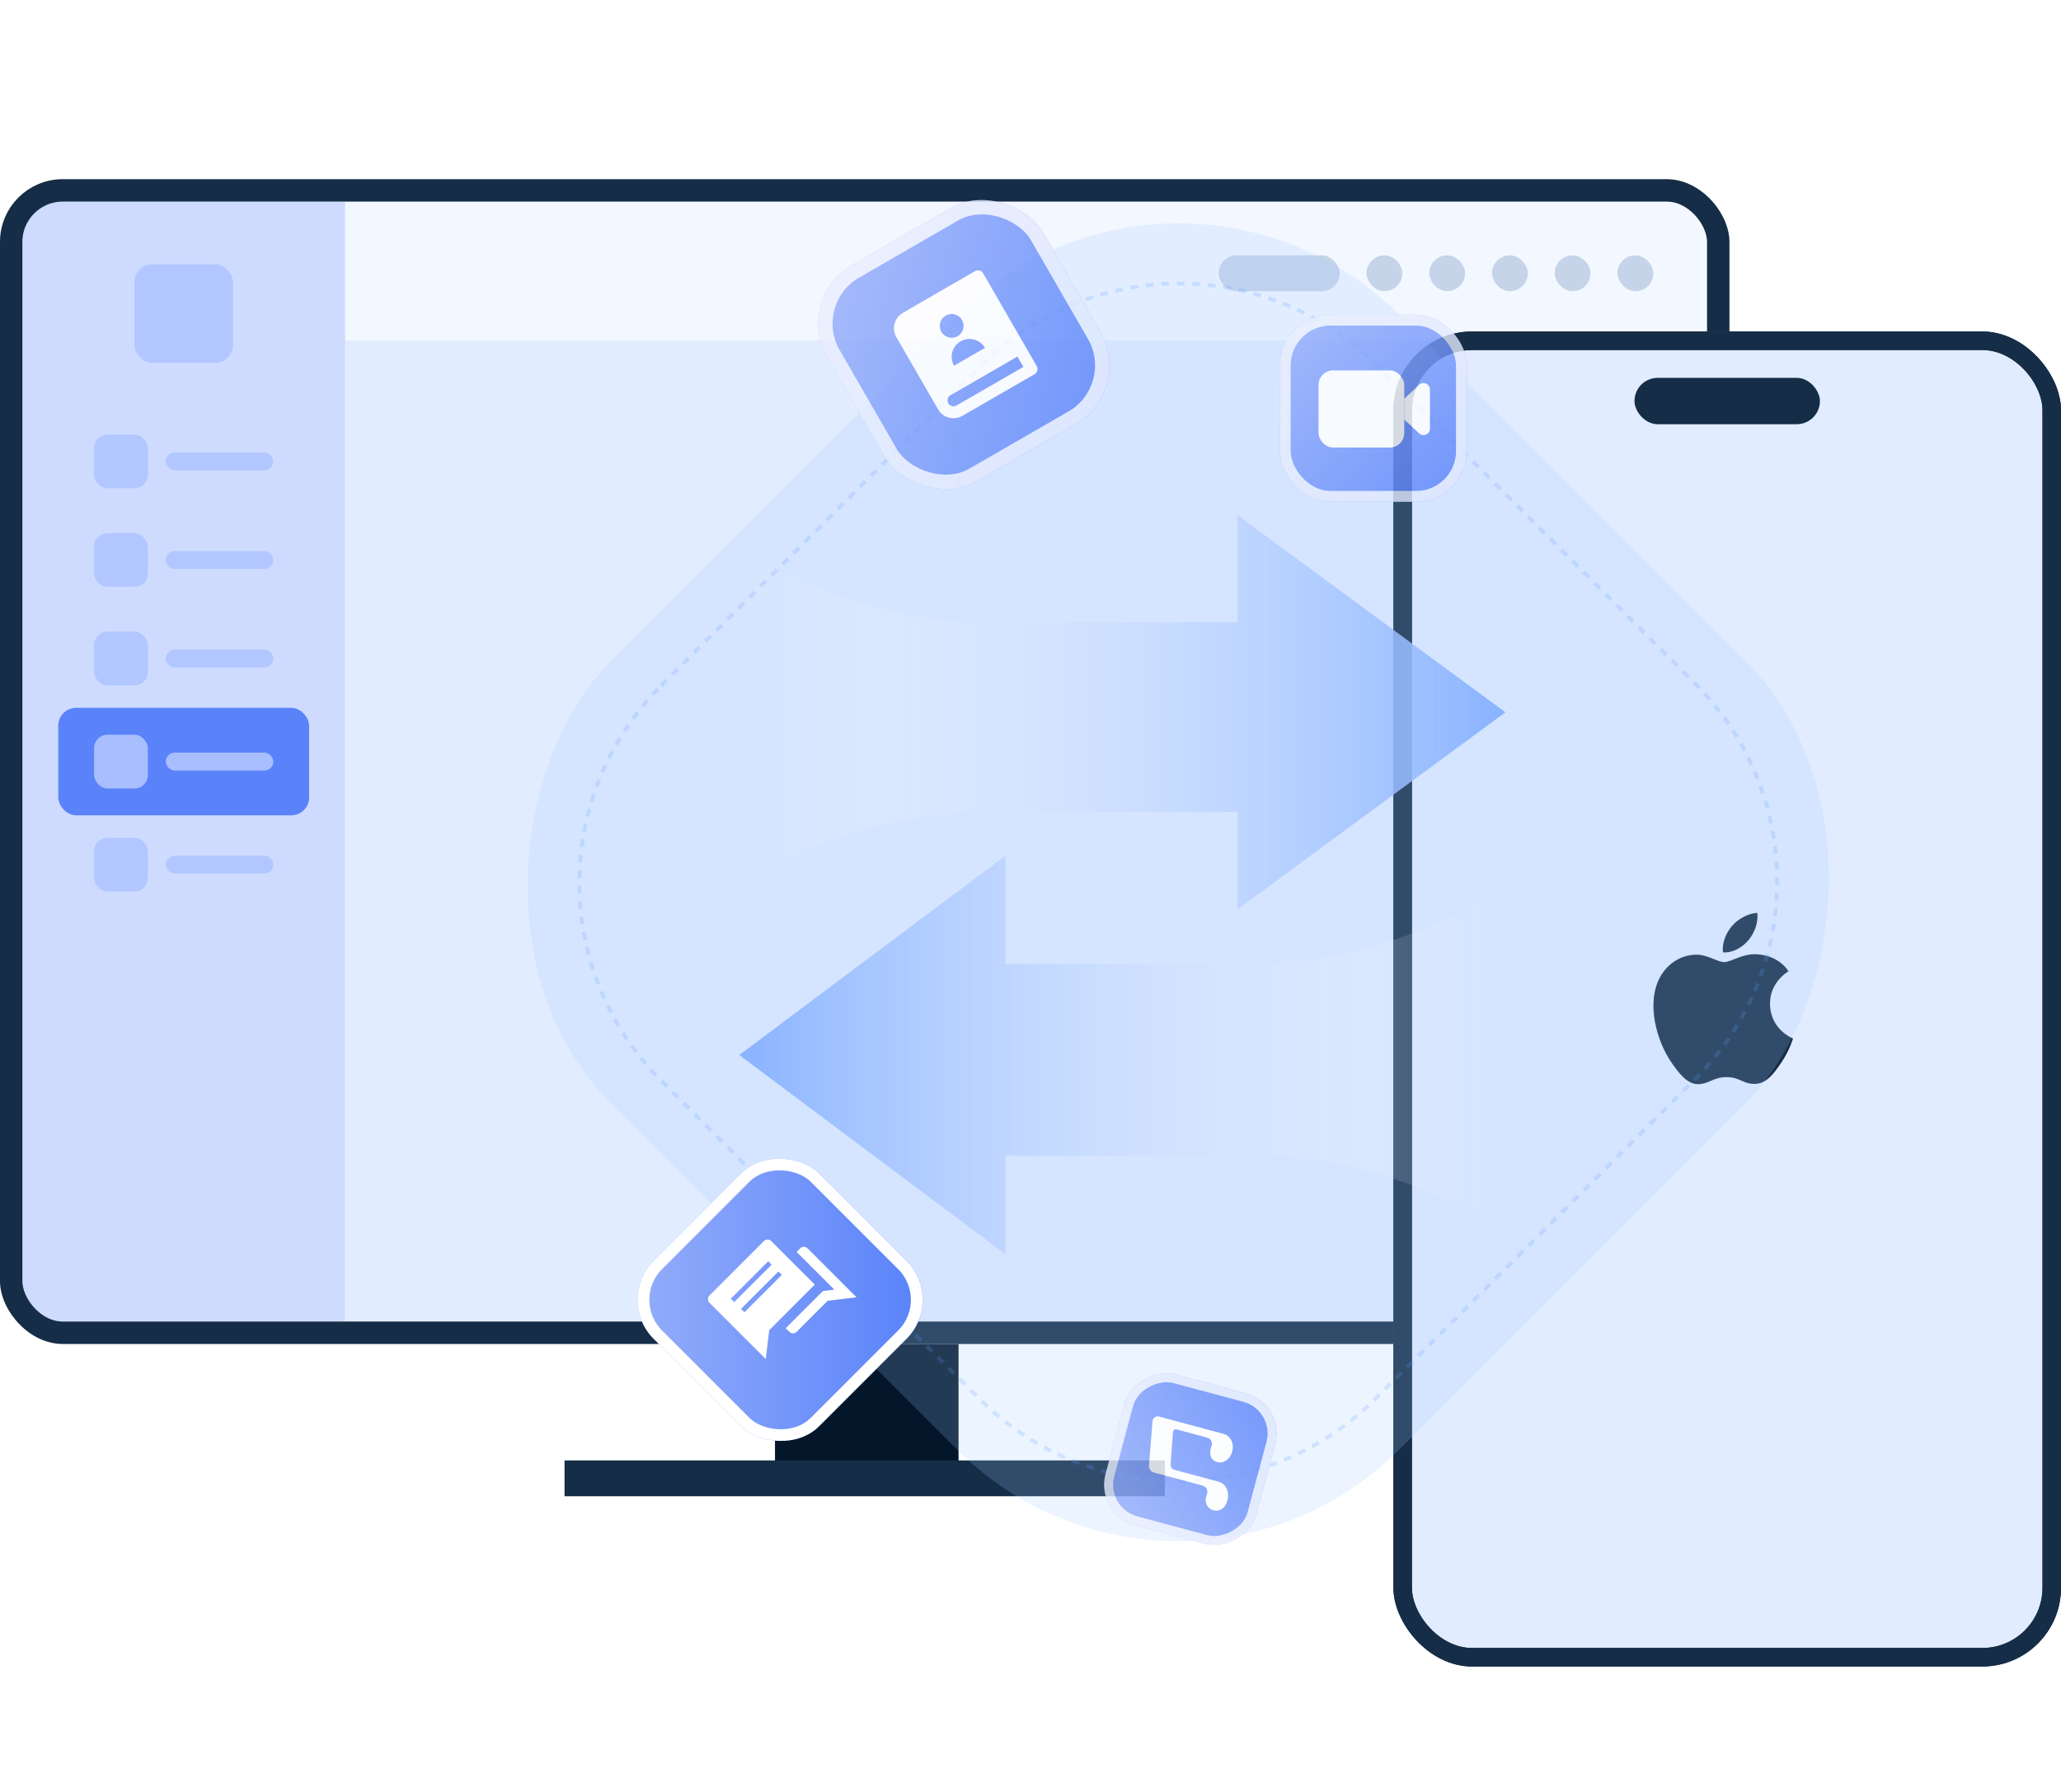 <svg fill="none" height="400" viewBox="0 0 460 400" width="460" xmlns="http://www.w3.org/2000/svg" xmlns:xlink="http://www.w3.org/1999/xlink"><clipPath id="a"><path d="m0 0h460v400h-460z"/></clipPath><clipPath id="b"><rect height="260" rx="14" width="386" x="-0" y="40"/></clipPath><clipPath id="c"><rect height="298" rx="17.563" width="149" x="311" y="74"/></clipPath><clipPath id="d"><path d="m364.805 202.306h41.389v41.389h-41.389z"/></clipPath><filter id="e" color-interpolation-filters="sRGB" height="77.246" width="77.246" x="-10.774" y="-8.619"><feFlood flood-opacity="0" result="BackgroundImageFix"/><feColorMatrix in="SourceAlpha" type="matrix" values="0 0 0 0 0 0 0 0 0 0 0 0 0 0 0 0 0 0 127 0"/><feOffset dx="0" dy="2.155"/><feGaussianBlur stdDeviation="2.693"/><feColorMatrix type="matrix" values="0 0 0 0 0 0 0 0 0 0 0 0 0 0 0 0 0 0 0.1 0"/><feBlend in2="BackgroundImageFix" mode="normal" result="effect1_dropShadow"/><feBlend in="SourceGraphic" in2="effect1_dropShadow" mode="normal" result="shape"/></filter><linearGradient id="f" x1="1" x2="0" y1="1" y2="0"><stop offset="0" stop-color="#547ffa"/><stop offset="1" stop-color="#98b0fa"/></linearGradient><clipPath id="g"><rect height="55.698" rx="15.083" width="55.698" x="176" y="64.849"/></clipPath><filter id="h" color-interpolation-filters="sRGB" height="57.895" width="57.895" x="-8.075" y="-6.46"><feFlood flood-opacity="0" result="BackgroundImageFix"/><feColorMatrix in="SourceAlpha" type="matrix" values="0 0 0 0 0 0 0 0 0 0 0 0 0 0 0 0 0 0 127 0"/><feOffset dx="0" dy="1.615"/><feGaussianBlur stdDeviation="2.019"/><feColorMatrix type="matrix" values="0 0 0 0 0 0 0 0 0 0 0 0 0 0 0 0 0 0 0.1 0"/><feBlend in2="BackgroundImageFix" mode="normal" result="effect1_dropShadow"/><feBlend in="SourceGraphic" in2="effect1_dropShadow" mode="normal" result="shape"/></filter><clipPath id="i"><rect height="41.745" rx="11.305" width="41.745" x="285.645" y="68.646"/></clipPath><filter id="j" color-interpolation-filters="sRGB" height="69.78" width="69.78" x="-8.781" y="-7.025"><feFlood flood-opacity="0" result="BackgroundImageFix"/><feColorMatrix in="SourceAlpha" type="matrix" values="0 0 0 0 0 0 0 0 0 0 0 0 0 0 0 0 0 0 127 0"/><feOffset dx="0" dy="1.756"/><feGaussianBlur stdDeviation="2.195"/><feColorMatrix type="matrix" values="0 0 0 0 0 0 0 0 0 0 0 0 0 0 0 0 0 0 0.1 0"/><feBlend in2="BackgroundImageFix" mode="normal" result="effect1_dropShadow"/><feBlend in="SourceGraphic" in2="effect1_dropShadow" mode="normal" result="shape"/></filter><clipPath id="k"><rect height="52.217" rx="12.294" width="52.217" x="136" y="288.923"/></clipPath><filter id="l" color-interpolation-filters="sRGB" height="48.097" width="48.097" x="-6.643" y="-5.314"><feFlood flood-opacity="0" result="BackgroundImageFix"/><feColorMatrix in="SourceAlpha" type="matrix" values="0 0 0 0 0 0 0 0 0 0 0 0 0 0 0 0 0 0 127 0"/><feOffset dx="0" dy="1.329"/><feGaussianBlur stdDeviation="1.661"/><feColorMatrix type="matrix" values="0 0 0 0 0 0 0 0 0 0 0 0 0 0 0 0 0 0 0.1 0"/><feBlend in2="BackgroundImageFix" mode="normal" result="effect1_dropShadow"/><feBlend in="SourceGraphic" in2="effect1_dropShadow" mode="normal" result="shape"/></filter><clipPath id="m"><rect height="34.811" rx="9.3" width="34.811" x="243" y="337.625"/></clipPath><linearGradient id="n" x1="1" x2="0" y1=".5" y2=".5"><stop offset="0" stop-color="#89b3ff"/><stop offset="1" stop-color="#fff" stop-opacity="0"/></linearGradient><g clip-path="url(#a)"><path d="m0 0h460v400h-460z" fill="#fff"/><path d="m172.972 299h40.967v27.333h-40.967z" fill="#04172a"/><path d="m126 326h134v8h-134z" fill="#152d46"/><g clip-path="url(#b)"><rect fill="#e2ecff" height="260" rx="14" width="386" x="-0" y="40"/><path d="m77 45h304v31h-304z" fill="#fff" opacity=".6"/><path d="m5 295h72v-250h-72z" fill="#cedbff"/><rect fill="#4579ff" height="22" opacity=".2" rx="4" width="22" x="30" y="59"/><rect fill="#124a8c" height="8" opacity=".2" rx="4" width="27" x="272" y="57"/><rect fill="#124a8c" height="8" opacity=".2" rx="4" width="8" x="305" y="57"/><rect fill="#124a8c" height="8" opacity=".2" rx="4" width="8" x="319" y="57"/><rect fill="#124a8c" height="8" opacity=".2" rx="4" width="8" x="333" y="57"/><rect fill="#124a8c" height="8" opacity=".2" rx="4" width="8" x="347" y="57"/><rect fill="#124a8c" height="8" opacity=".2" rx="4" width="8" x="361" y="57"/><g fill="#4579ff"><rect height="12" opacity=".2" rx="3" width="12" x="21" y="97"/><rect height="4" opacity=".2" rx="2" width="24" x="37" y="101"/><rect height="12" opacity=".2" rx="3" width="12" x="21" y="119"/><rect height="4" opacity=".2" rx="2" width="24" x="37" y="123"/><rect height="12" opacity=".2" rx="3" width="12" x="21" y="141"/><rect height="4" opacity=".2" rx="2" width="24" x="37" y="145"/><rect height="12" opacity=".2" rx="3" width="12" x="21" y="187"/><rect height="4" opacity=".2" rx="2" width="24" x="37" y="191"/></g><rect fill="#5a83fa" height="24" rx="4" width="56" x="13" y="158"/><rect fill="#a8beff" height="12" rx="3" width="12" x="21" y="164"/><rect fill="#a8beff" height="4" rx="2" width="24" x="37" y="168"/><rect fill="none" height="255" rx="11.5" stroke="#152d46" stroke-width="5" width="381" x="2.5" y="42.5"/></g><g transform="matrix(1 -0 -0 1 0 0)"><g clip-path="url(#c)"><rect fill="#e2ecff" height="298" rx="17.563" width="149" x="311" y="74"/><rect fill="#e2ecff" height="298" rx="17.563" width="149" x="311" y="74"/><g fill="none" stroke="#152d46" stroke-width="4.132"><rect height="293.868" rx="15.496" width="144.868" x="313.066" y="76.066"/><rect height="293.868" rx="15.496" width="144.868" x="313.066" y="76.066"/></g></g><rect fill="#152d46" height="10.347" rx="5.174" width="41.389" x="364.805" y="84.347"/></g><g clip-path="url(#d)"><path d="m384.851 214.76c-1.511 0-3.849-1.718-6.312-1.656-3.249.041-6.229 1.883-7.905 4.801-3.373 5.856-.869 14.507 2.421 19.267 1.614 2.318 3.518 4.925 6.043 4.843 2.421-.103 3.332-1.573 6.27-1.573 2.918 0 3.746 1.573 6.312 1.511 2.607-.041 4.263-2.359 5.856-4.698 1.842-2.69 2.607-5.298 2.649-5.443-.062-.021-5.07-1.945-5.132-7.74-.041-4.843 3.953-7.16 4.139-7.264-2.276-3.332-5.774-3.704-6.995-3.787-3.187-.248-5.857 1.738-7.347 1.738zm5.381-4.884c1.345-1.614 2.235-3.87 1.987-6.105-1.925.083-4.242 1.283-5.629 2.897-1.242 1.428-2.318 3.725-2.028 5.919 2.131.166 4.325-1.097 5.67-2.711z" fill="#152d46"/></g><rect fill="#a1c8ff" height="248.902" opacity=".2" rx="69.749" transform="matrix(.707 .707 -.707 .707 91.88 -179.818)" width="248.902" x="263" y="21"/><path d="m321.527 37.025q.874-.062 1.75-.1l.037.871q-.864.037-1.726.098zm-3.466.343q.859-.109 1.72-.195l.086.868q-.849.084-1.696.192zm-3.468.54q.867-.16 1.738-.295l.134.862q-.859.134-1.714.291zm-3.393.723q.846-.205 1.698-.386l.182.853q-.84.179-1.674.381zm-3.377.918q.835-.252 1.677-.481l.229.841q-.83.226-1.654.475zm-3.305 1.099q.821-.299 1.651-.574l.275.827q-.818.272-1.628.566zm-3.246 1.284q.796-.341 1.602-.66l.321.811q-.794.314-1.58.651zm-3.171 1.463q.784-.389 1.579-.755l.365.792q-.784.362-1.557.745zm-3.079 1.634q.756-.429 1.524-.836l.409.77q-.757.402-1.503.825zm-2.992 1.808q.737-.474 1.486-.926l.451.746q-.739.446-1.465.913zm-2.878 1.965q.706-.511 1.425-1.002l.492.72q-.71.484-1.405.989zm-2.772 2.128q.679-.552 1.373-1.084l.531.692q-.684.525-1.353 1.069zm-2.643 2.273q.645-.587 1.306-1.156l.569.661q-.652.561-1.288 1.14zm-2.516 2.42q.612-.622 1.242-1.228l.604.628q-.621.597-1.224 1.211zm-2.377 2.556q.576-.655 1.171-1.294l.638.594q-.586.63-1.154 1.276zm-2.231 2.683q.539-.687 1.098-1.358l.67.557q-.551.662-1.083 1.339zm-2.079 2.804q.5-.715 1.019-1.415l.7.519q-.512.691-1.005 1.395zm-1.92 2.915q.461-.744.943-1.475l.728.48q-.475.721-.93 1.455zm-1.754 3.015q.417-.764.855-1.517l.754.438q-.432.742-.843 1.496zm-1.586 3.113q.376-.792.775-1.574l.777.396q-.393.77-.764 1.552zm-1.406 3.185q.328-.804.679-1.598l.798.352q-.346.783-.67 1.576zm-1.233 3.276q.286-.828.594-1.648l.816.307q-.304.808-.586 1.625zm-1.041 3.313q.237-.833.496-1.659l.832.261q-.256.815-.489 1.636zm-.864 3.398q.191-.852.407-1.699l.845.215q-.212.835-.401 1.675zm-.669 3.417q.144-.863.312-1.722l.856.168q-.166.847-.308 1.698zm-.479 3.457q.095-.863.214-1.724l.864.119q-.117.849-.211 1.7zm-.286 3.484q.048-.879.12-1.756l.869.072q-.071.865-.118 1.732zm-.092 3.463v-.064q0-.83.022-1.66l.872.023q-.022.818-.022 1.637v.064zm0 3.487v-1.744h.872v1.744zm0 3.487v-1.744h.872v1.744zm0 3.487v-1.744h.872v1.744zm0 3.487v-1.744h.872v1.744zm0 3.487v-1.744h.872v1.744zm0 3.487v-1.744h.872v1.744zm0 3.487v-1.744h.872v1.744zm0 3.487v-1.744h.872v1.744zm0 3.487v-1.744h.872v1.744zm0 3.487v-1.744h.872v1.744zm0 3.487v-1.744h.872v1.744zm0 3.487v-1.743h.872v1.743zm0 3.488v-1.744h.872v1.744zm0 3.487v-1.743h.872v1.743zm0 3.488v-1.744h.872v1.744zm0 3.487v-1.743h.872v1.743zm0 3.488v-1.744h.872v1.744zm0 3.487v-1.744h.872v1.744zm0 3.488v-1.744h.872v1.744zm0 3.487v-1.744h.872v1.744zm0 3.488v-1.744h.872v1.744zm0 3.487v-1.744h.872v1.744zm0 3.487v-1.743h.872v1.743zm0 3.488v-1.744h.872v1.744zm0 3.487v-1.743h.872v1.743zm0 3.488v-1.744h.872v1.744zm0 3.487v-1.743h.872v1.743zm0 3.488v-1.744h.872v1.744zm0 3.487v-1.744h.872v1.744zm.06 2.752q-.038-.866-.052-1.734l.872-.014q.014.855.051 1.71zm.251 3.495q-.087-.871-.15-1.745l.87-.062q.062.861.148 1.72zm.442 3.45q-.135-.863-.246-1.73l.865-.111q.109.855.242 1.706zm.635 3.432q-.181-.845-.338-1.694l.857-.159q.155.838.333 1.671zm.826 3.397q-.231-.846-.438-1.699l.847-.206q.204.841.432 1.676zm1.009 3.331q-.275-.824-.526-1.655l.834-.253q.248.82.519 1.632zm1.201 3.293q-.324-.817-.625-1.643l.819-.298q.297.814.617 1.62zm1.37 3.193q-.366-.79-.709-1.591l.801-.344q.339.79.699 1.57zm1.556 3.133q-.41-.771-.799-1.554l.781-.388q.383.772.788 1.533zm1.721 3.03q-.452-.747-.883-1.506l.758-.431q.425.749.871 1.485zm1.891 2.937q-.492-.72-.964-1.452l.733-.472q.465.722.95 1.431zm2.049 2.823q-.532-.692-1.045-1.399l.706-.512q.506.697 1.031 1.379zm2.204 2.707q-.569-.66-1.119-1.336l.676-.55q.543.667 1.103 1.317zm2.35 2.58q-.606-.629-1.193-1.274l.644-.587q.58.636 1.177 1.256zm2.491 2.446q-.64-.594-1.263-1.206l.611-.622q.614.603 1.245 1.189zm2.621 2.301q-.671-.557-1.326-1.132l.575-.655q.646.567 1.307 1.116zm2.749 2.156q-.702-.52-1.39-1.059l.538-.686q.678.531 1.371 1.044zm2.856 1.994q-.727-.478-1.44-.976l.499-.715q.703.491 1.42.962zm2.975 1.84q-.756-.439-1.499-.898l.459-.742q.733.453 1.478.886zm3.058 1.663q-.776-.394-1.54-.81l.417-.766q.754.41 1.519.799zm3.162 1.499q-.799-.352-1.587-.725l.373-.788q.777.368 1.565.715zm3.227 1.315q-.819-.307-1.629-.637l.329-.808q.799.326 1.606.629zm3.302 1.137q-.831-.261-1.654-.544l.284-.824q.811.279 1.631.536zm3.36.951q-.853-.216-1.7-.456l.238-.839q.835.236 1.676.449zm3.394.759q-.85-.165-1.696-.354l.19-.851q.834.186 1.672.35zm3.456.575q-.868-.12-1.733-.264l.143-.86q.852.142 1.709.26zm3.453.378q-.866-.071-1.73-.165l.095-.867q.852.093 1.706.163zm3.495.187q-.87-.022-1.74-.069l.046-.87q.857.045 1.716.067zm3.467.02h-1.744v-.871h1.744zm3.487 0h-1.744v-.871h1.744zm3.487 0h-1.744v-.871h1.744zm3.487 0h-1.744v-.871h1.744zm3.487 0h-1.744v-.871h1.744zm3.487 0h-1.744v-.871h1.744zm3.487 0h-1.744v-.871h1.744zm3.487 0h-1.744v-.871h1.744zm3.487 0h-1.744v-.871h1.744zm3.487 0h-1.744v-.871h1.744zm3.487 0h-1.744v-.871h1.744zm3.487 0h-1.744v-.871h1.744zm3.487 0h-1.743v-.871h1.743zm3.488 0h-1.744v-.871h1.744zm3.487 0h-1.743v-.871h1.743zm3.488 0h-1.744v-.871h1.744zm3.487 0h-1.743v-.871h1.743zm3.488 0h-1.744v-.871h1.744zm3.487 0h-1.744v-.871h1.744zm3.488 0h-1.744v-.871h1.744zm3.487 0h-1.744v-.871h1.744zm3.488 0h-1.744v-.871h1.744zm3.487 0h-1.744v-.871h1.744zm3.487 0h-1.743v-.871h1.743zm3.488 0h-1.744v-.871h1.744zm3.487 0h-1.743v-.871h1.743zm3.488 0h-1.744v-.871h1.744zm3.487 0h-1.743v-.871h1.743zm3.488 0h-1.744v-.871h1.744zm3.463-.043q-.864.032-1.729.04l-.009-.871q.853-.009 1.706-.041zm3.502-.229q-.877.082-1.755.139l-.057-.87q.867-.057 1.731-.137zm3.445-.419q-.862.129-1.728.234l-.105-.865q.854-.104 1.704-.231zm3.441-.613q-.85.176-1.705.328l-.153-.858q.843-.15 1.681-.324zm3.396-.803q-.846.225-1.699.427l-.201-.849q.841-.198 1.676-.421zm3.342-.988q-.825.269-1.656.515l-.247-.836q.819-.243 1.632-.508zm3.297-1.179q-.819.319-1.646.614l-.293-.821q.815-.291 1.622-.605zm3.205-1.35q-.793.36-1.595.698l-.338-.804q.791-.333 1.572-.688zm3.145-1.537q-.776.406-1.563.791l-.383-.783q.776-.38 1.541-.78zm3.038-1.699q-.749.446-1.51.872l-.426-.761q.751-.42 1.489-.86zm2.95-1.874q-.723.489-1.46.956l-.468-.736q.727-.461 1.441-.942zm2.835-2.029q-.695.528-1.405 1.036l-.507-.709q.7-.501 1.385-1.022zm2.723-2.187q-.665.565-1.344 1.111l-.546-.68q.67-.538 1.325-1.095zm2.594-2.333q-.632.601-1.281 1.185l-.583-.649q.64-.575 1.263-1.168zm2.462-2.476q-.598.636-1.214 1.255l-.618-.615q.607-.61 1.197-1.237zm2.319-2.606q-.561.667-1.141 1.319l-.651-.58q.571-.642 1.125-1.3zm2.173-2.734q-.524.699-1.068 1.383l-.683-.542q.536-.675 1.054-1.365zm2.014-2.845q-.483.724-.986 1.435l-.712-.504q.496-.701.972-1.415zm1.858-2.962q-.444.754-.909 1.494l-.738-.463q.458-.73.896-1.473zm1.682-3.044q-.398.771-.818 1.531l-.763-.422q.414-.749.807-1.51zm1.521-3.155q-.357.797-.737 1.584l-.785-.378q.374-.777.726-1.563zm1.335-3.215q-.312.813-.646 1.618l-.806-.334q.33-.793.638-1.596zm1.159-3.3q-.266.83-.555 1.653l-.822-.289q.284-.811.547-1.63zm.972-3.35q-.221.85-.466 1.694l-.838-.243q.242-.832.46-1.67zm.783-3.395q-.171.85-.366 1.696l-.85-.196q.192-.834.361-1.673zm.596-3.448q-.126.869-.275 1.735l-.859-.149q.147-.853.271-1.711zm.4-3.445q-.076.861-.176 1.719l-.866-.101q.098-.846.173-1.695zm.21-3.503q-.028.873-.08 1.744l-.87-.052q.051-.86.079-1.72zm.033-3.465v1.452q0 .144-.001.287l-.872-.002.001-.285v-1.452zm0-3.487v1.744h-.872v-1.744zm0-3.488v1.744h-.872v-1.744zm0-3.487v1.744h-.872v-1.744zm0-3.488v1.744h-.872v-1.744zm0-3.487v1.744h-.872v-1.744zm0-3.487v1.743h-.872v-1.743zm0-3.488v1.744h-.872v-1.744zm0-3.487v1.743h-.872v-1.743zm0-3.488v1.744h-.872v-1.744zm0-3.487v1.743h-.872v-1.743zm0-3.488v1.744h-.872v-1.744zm0-3.487v1.744h-.872v-1.744zm0-3.488v1.744h-.872v-1.744zm0-3.487v1.744h-.872v-1.744zm0-3.488v1.744h-.872v-1.744zm0-3.487v1.744h-.872v-1.744zm0-3.487v1.743h-.872v-1.743zm0-3.488v1.744h-.872v-1.744zm0-3.487v1.744h-.872v-1.744zm0-3.487v1.744h-.872v-1.744zm0-3.487v1.744h-.872v-1.744zm0-3.487v1.744h-.872v-1.744zm0-3.487v1.744h-.872v-1.744zm0-3.487v1.744h-.872v-1.744zm0-3.487v1.744h-.872v-1.744zm0-3.487v1.744h-.872v-1.744zm0-3.487v1.744h-.872v-1.744zm0-3.487v1.744h-.872v-1.744zm-.015-3.47q.015.685.015 1.37v.355h-.872v-.355q0-.676-.015-1.351zm-.174-3.491q.068.876.112 1.754l-.871.043q-.043-.865-.11-1.729zm-.365-3.458q.115.86.206 1.722l-.867.092q-.09-.851-.203-1.698zm-.561-3.461q.164.862.305 1.729l-.861.14q-.138-.855-.301-1.705zm-.747-3.393q.211.846.398 1.698l-.851.187q-.185-.84-.393-1.675zm-.938-3.366q.256.83.49 1.667l-.84.234q-.23-.825-.483-1.644zm-1.123-3.303q.304.821.586 1.649l-.826.281q-.277-.817-.577-1.626zm-1.304-3.234q.347.795.671 1.6l-.808.326q-.32-.794-.662-1.578zm-1.485-3.165q.394.783.766 1.576l-.789.37q-.367-.782-.756-1.554zm-1.653-3.066q.434.754.847 1.52l-.768.414q-.407-.755-.835-1.499zm-1.829-2.982q.479.734.937 1.481l-.743.456q-.452-.737-.924-1.46zm-1.982-2.863q.516.703 1.012 1.419l-.717.496q-.489-.707-.998-1.4zm-2.146-2.758q.556.674 1.092 1.364l-.688.535q-.529-.68-1.077-1.345zm-2.291-2.629q.591.641 1.164 1.299l-.657.573q-.565-.648-1.148-1.281zm-2.437-2.501q.627.608 1.236 1.234l-.624.608q-.601-.617-1.219-1.216zm-2.57-2.36q.658.572 1.301 1.162l-.59.642q-.633-.582-1.283-1.146zm-2.699-2.214q.691.535 1.367 1.09l-.553.674q-.667-.547-1.348-1.075zm-2.816-2.06q.717.495 1.421 1.009l-.515.704q-.693-.507-1.401-.995zm-2.929-1.902q.748.457 1.483.934l-.475.731q-.725-.47-1.462-.921zm-3.024-1.733q.766.411 1.521.844l-.433.756q-.745-.426-1.5-.832zm-3.126-1.567q.794.371 1.577.763l-.39.779q-.773-.387-1.556-.753zm-3.19-1.384q.805.323 1.601.668l-.347.8q-.785-.34-1.579-.659zm-3.287-1.213q.829.28 1.65.583l-.302.818q-.809-.299-1.627-.575zm-3.324-1.021q.838.232 1.67.488l-.256.833q-.82-.252-1.647-.481zm-3.398-.84q.852.186 1.699.395l-.21.846q-.834-.206-1.674-.389zm-3.426-.647q.868.139 1.732.303l-.162.857q-.852-.161-1.708-.298zm-3.453-.456q.862.09 1.721.203l-.114.864q-.847-.112-1.697-.2zm-3.491-.264q.877.042 1.752.108l-.066.869q-.863-.065-1.728-.107zm-3.463-.071h.471q.628 0 1.256.013l-.018.872q-.619-.012-1.238-.012h-.471zm-3.487 0h1.743v.872h-1.743zm-3.488 0h1.744v.872h-1.744zm-3.487 0h1.743v.872h-1.743zm-3.488 0h1.744v.872h-1.744zm-3.487 0h1.743v.872h-1.743zm-3.488 0h1.744v.872h-1.744zm-3.487 0h1.744v.872h-1.744zm-3.488 0h1.744v.872h-1.744zm-3.487 0h1.744v.872h-1.744zm-3.488 0h1.744v.872h-1.744zm-3.487 0h1.744v.872h-1.744zm-3.487 0h1.743v.872h-1.743zm-3.488 0h1.744v.872h-1.744zm-3.487 0h1.743v.872h-1.743zm-3.488 0h1.744v.872h-1.744zm-3.487 0h1.743v.872h-1.743zm-3.488 0h1.744v.872h-1.744zm-3.487 0h1.744v.872h-1.744zm-3.488 0h1.744v.872h-1.744zm-3.487 0h1.744v.872h-1.744zm-3.487 0h1.744v.872h-1.744zm-3.487 0h1.744v.872h-1.744zm-3.487 0h1.744v.872h-1.744zm-3.487 0h1.744v.872h-1.744zm-3.487 0h1.744v.872h-1.744zm-3.487 0h1.744v.872h-1.744zm-3.487 0h1.744v.872h-1.744zm-3.487 0h1.744v.872h-1.744zm-1.744 0v.872h-.763q-.477 0-.953.007l-.013-.872q.483-.007.967-.007z" fill="#5a9fff" fill-rule="evenodd" opacity=".2" transform="matrix(.707 .707 -.707 .707 103.159 -175.314)"/><g filter="url(#e)" opacity=".8" transform="matrix(.866 -.5 .5 .866 -8.845 96.688)"><g clip-path="url(#g)"><rect fill="url(#f)" height="55.698" rx="15.083" width="55.698" x="176" y="64.849"/><path d="m214.208 106.327h-18.589c-2.2 0-3.983-1.784-3.983-3.984v-18.592c0-2.2 1.783-3.984 3.983-3.984h18.589c.733 0 1.328.595 1.328 1.328v23.904c0 .733-.594 1.328-1.328 1.328zm-1.328-2.656v-2.656h-17.262c-.733 0-1.328.595-1.328 1.328 0 .734.594 1.328 1.328 1.328zm-9.295-13.28c1.467 0 2.656-1.189 2.656-2.656 0-1.467-1.189-2.656-2.656-2.656-1.467 0-2.656 1.189-2.656 2.656 0 1.467 1.189 2.656 2.656 2.656zm-3.983 5.312h7.967c0-2.2-1.784-3.984-3.983-3.984-2.2 0-3.983 1.784-3.983 3.984z" fill="#fff"/><rect fill="none" height="52.466" rx="13.467" stroke="#fff" stroke-opacity=".8" stroke-width="3.232" width="52.466" x="177.616" y="66.465"/></g></g><g filter="url(#h)" opacity=".8"><g clip-path="url(#i)"><rect fill="url(#f)" height="41.745" rx="11.305" width="41.745" x="285.645" y="68.646"/><rect fill="#fff" height="17.209" rx="3.23" width="19.127" x="294.289" y="81.071"/><path d="m317.71 95.51c-.362.001-.71-.139-.971-.389l-3.323-3.111v-4.615l3.324-3.11c.261-.251.609-.39.971-.39.798-.01 1.448.637 1.444 1.434v8.744c.006.799-.646 1.447-1.445 1.437z" fill="#fff"/><rect fill="none" height="39.323" rx="10.094" stroke="#fff" stroke-opacity=".8" stroke-width="2.422" width="39.323" x="286.856" y="69.858"/></g></g><g filter="url(#j)" transform="matrix(.707 -.707 .707 .707 -164.466 180.79)"><g clip-path="url(#k)"><rect fill="url(#f)" height="52.217" rx="12.294" width="52.217" x="136" y="288.923"/><path d="m155.596 318.106-5.108 4.013v-17.771c0-.633.513-1.146 1.147-1.146h17.2c.633 0 1.147.513 1.147 1.146v13.758zm-1.096-11.035h11.825v1.075h-11.825zm4.014 13.328h11.738l2.022 1.588v-11.906h1.147c.633 0 1.147.513 1.147 1.146v15.478l-5.108-4.013h-9.798c-.633 0-1.147-.513-1.147-1.147zm7.811-10.104h-11.825v1.075h11.825z" fill="#fff" fill-rule="evenodd"/><rect fill="none" height="49.583" rx="10.977" stroke="#fff" stroke-width="2.634" width="49.583" x="137.317" y="290.24"/></g></g><g filter="url(#l)" opacity=".8" transform="matrix(.259 -.966 .966 .259 -146.014 484.961)"><g clip-path="url(#m)"><rect fill="url(#f)" height="34.811" rx="9.3" width="34.811" x="243" y="337.625"/><path d="m250.698 363.012c0 1.353 1.132 2.396 2.778 2.396h.163c1.984 0 3.536-1.294 3.536-2.995v-10.182c0-.193-.037-.964 1.177-1.198l6.659-1.266c.778-.132 1.019.132.994.667v6.415c.045.468-.029.94-.215 1.37-.233.317-.578.531-.963.599h-.987c-1.308 0-2.516.69-2.545 2.145s1.364 2.646 3.008 2.646h.163c1.984 0 3.303-1.294 3.303-2.995v-14.971c-.146-.725-.886-1.158-1.58-.924l-9.604 1.776c-.762.171-1.271.899-1.178 1.683v10.619c.046.421-.033.847-.227 1.223-.229.316-.569.531-.95.599h-1.175c-1.311-.011-2.375 1.07-2.358 2.396z" fill="#fff"/><rect fill="none" height="32.819" rx="8.304" stroke="#fff" stroke-opacity=".8" stroke-width="1.993" width="32.819" x="243.996" y="338.622"/></g></g><g fill="url(#n)" fill-rule="evenodd"><path d="m276.214 203 59.786-44-59.786-44v23.889h-55.607q-27.803 0-55.607-16.406v74.622q27.804-15.877 55.607-15.877h55.607z"/><path d="m445.564 280 59.436-44.5-59.436-44.5v24.16h-55.282q-27.641 0-55.282-16.593v75.471q27.641-16.058 55.282-16.058h55.282z" transform="matrix(-1 0 0 1 670 0)"/></g></g></svg>
